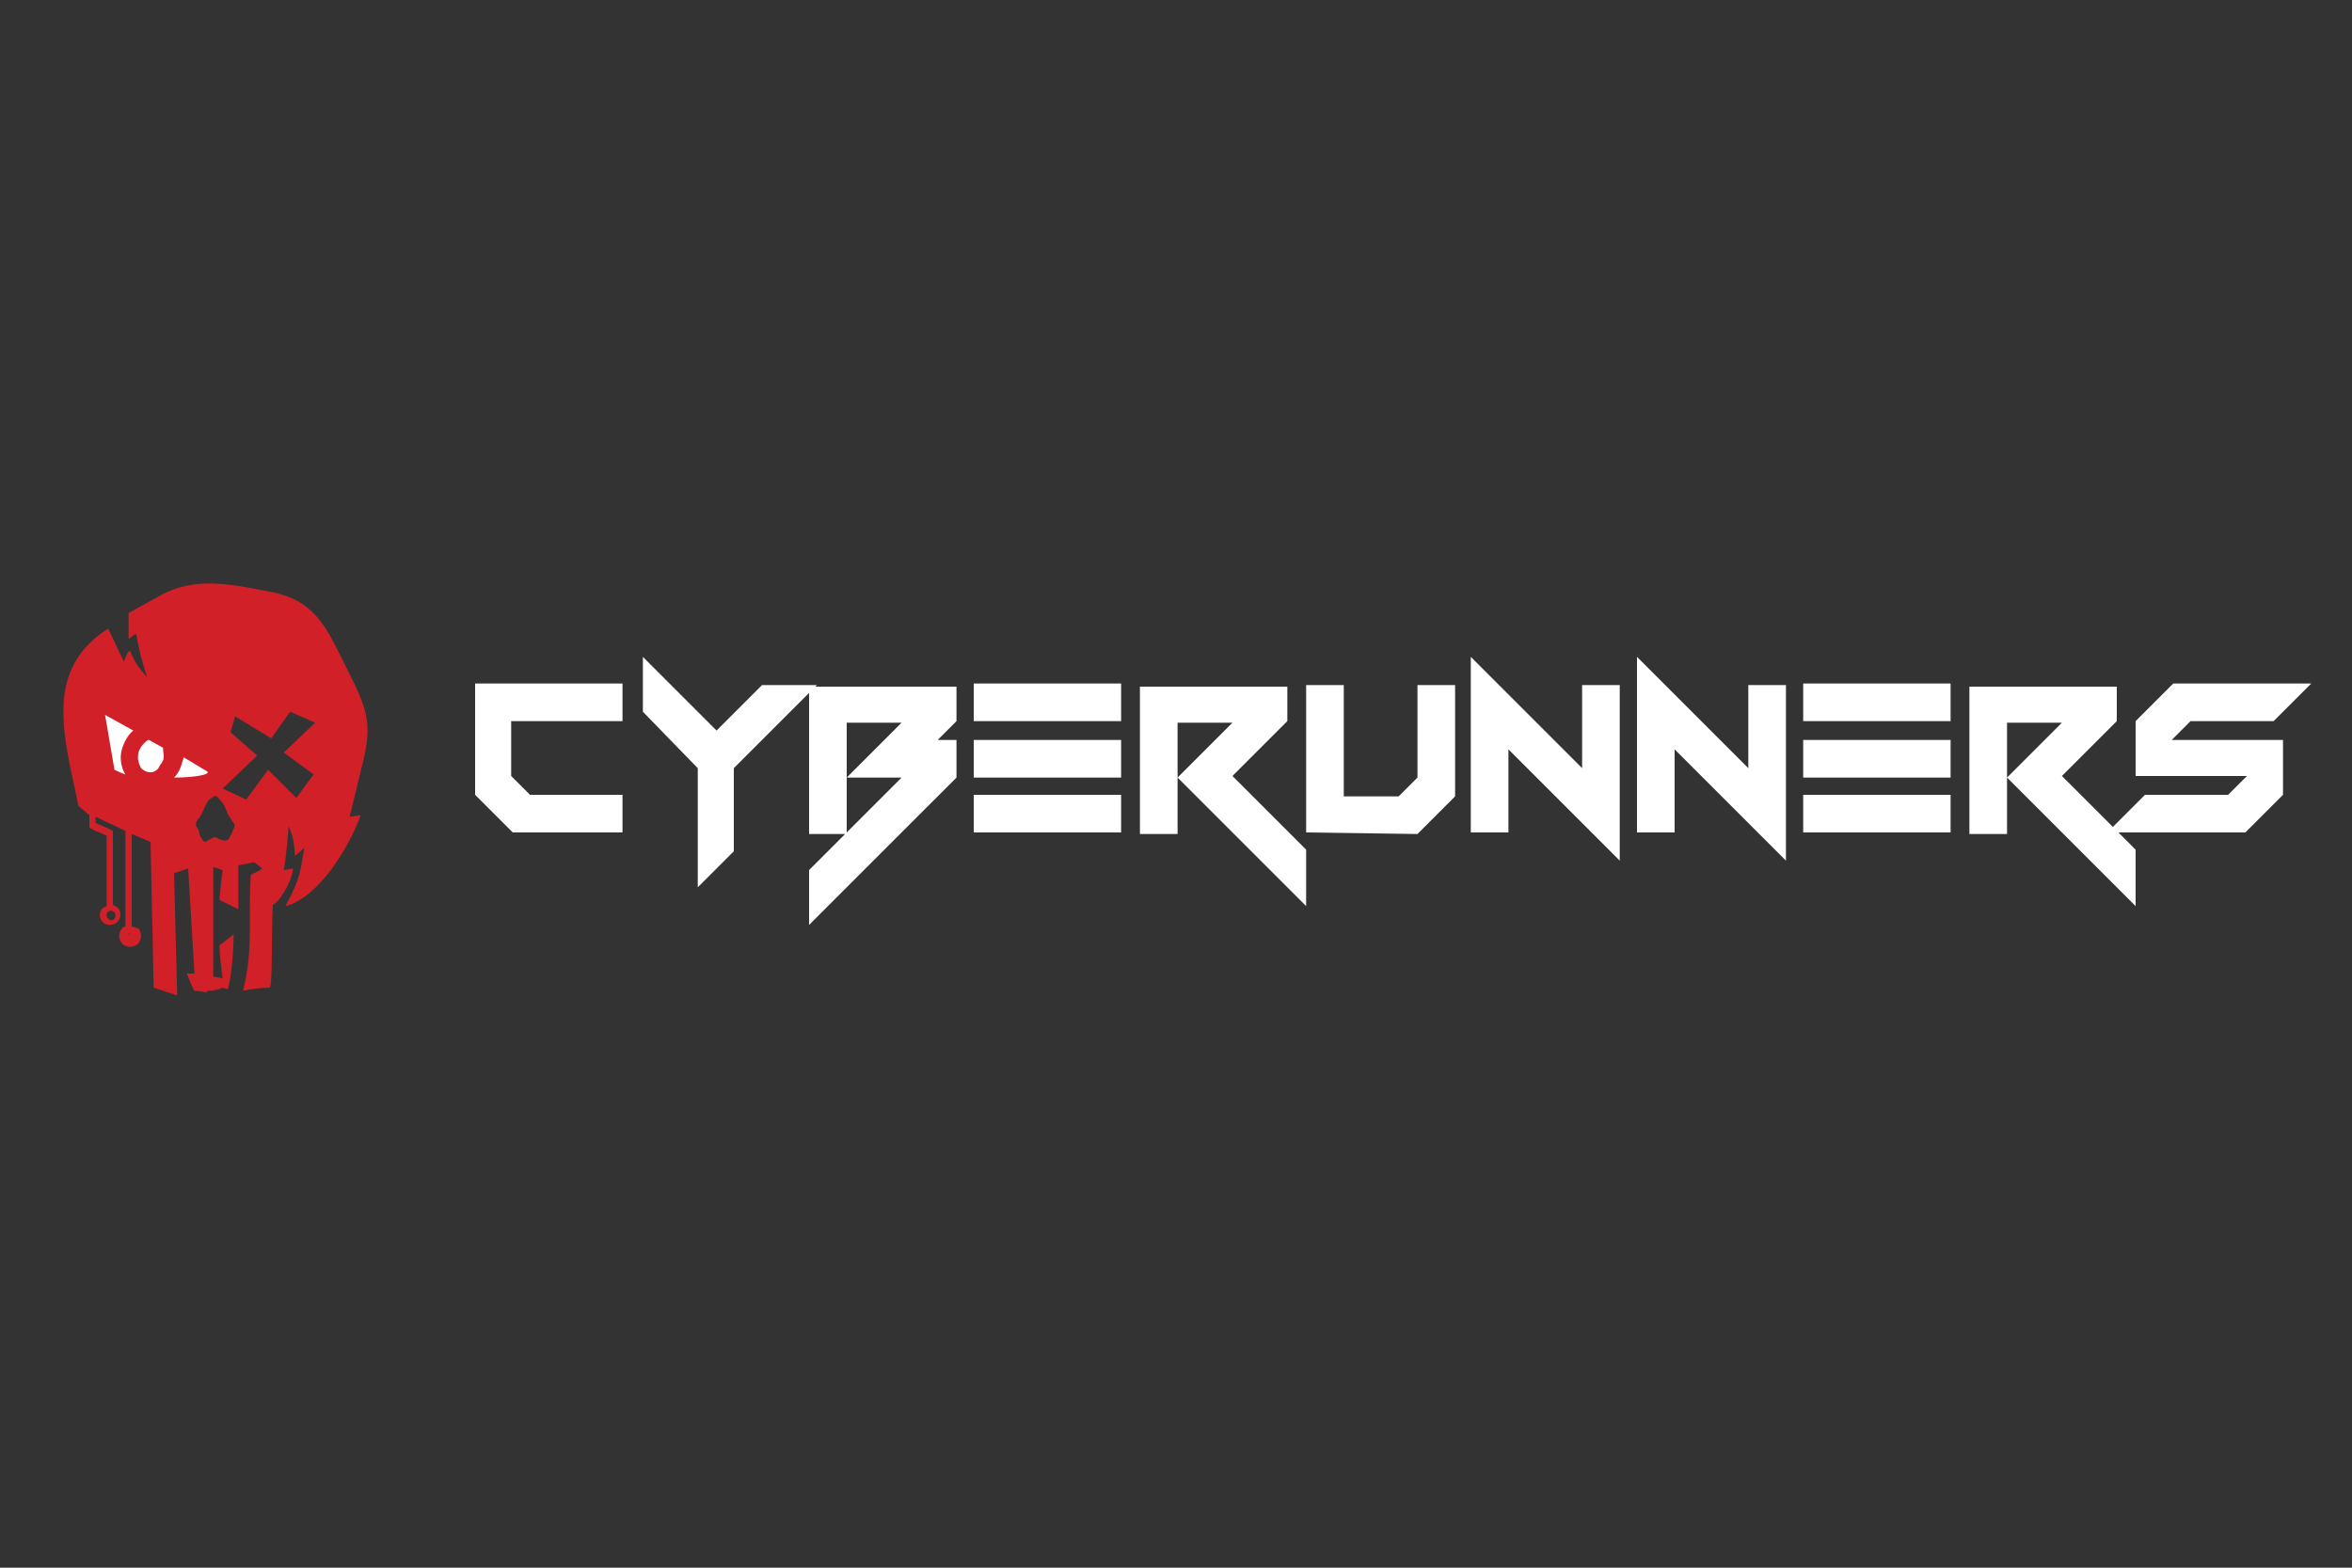 <?xml version="1.0" encoding="utf-8"?>
<!-- Generator: Adobe Illustrator 25.0.1, SVG Export Plug-In . SVG Version: 6.00 Build 0)  -->
<svg version="1.1" id="Layer_1" xmlns="http://www.w3.org/2000/svg" xmlns:xlink="http://www.w3.org/1999/xlink" x="0px" y="0px"
	 viewBox="0 0 150 100" style="enable-background:new 0 0 150 100;" xml:space="preserve">
<rect x="0" y="0" width="150" height="100" fill="#333333" stroke="none"/>
<style type="text/css">
	.st0{fill:#FFFFFF;}
	.st1{fill-rule:evenodd;clip-rule:evenodd;fill:#FFFFFF;}
	.st2{fill-rule:evenodd;clip-rule:evenodd;fill:#D12028;}
</style>
<path class="st0" d="M32.7,53.1l-2.4-2.4v-7.1h9.4V46h-7.1v3.5l1.2,1.2h5.9v2.4H32.7L32.7,53.1z M44.5,56.6V49L41,45.4v-3.5l4.7,4.7
	l2.9-2.9h3.5L46.8,49v5.3L44.5,56.6L44.5,56.6z M51.6,59v-3.5l5.9-5.9h-3.5l3.5-3.5h-3.5v7.1h-2.4v-9.4H61V46l-1.2,1.2H61v2.4
	L51.6,59L51.6,59z M62.1,53.1v-2.4h9.4v2.4H62.1z M62.1,49.6v-2.4h9.4v2.4H62.1z M62.1,46v-2.4h9.4V46H62.1z M83.3,57.8l-8.2-8.2
	l3.5-3.5h-3.5v7.1h-2.4v-9.4h9.4V46l-3.5,3.5l4.7,4.7L83.3,57.8L83.3,57.8z M83.3,53.1v-9.4h2.4v7.1h3.5l1.2-1.2v-5.9h2.4v7.1
	l-2.4,2.4L83.3,53.1L83.3,53.1z M103.3,54.9l-7.1-7.1v5.3h-2.4V41.9l7.1,7.1v-5.3h2.4V54.9z M113.9,54.9l-7.1-7.1v5.3h-2.4V41.9
	l7.1,7.1v-5.3h2.4V54.9z M115,53.1v-2.4h9.4v2.4H115z M115,49.6v-2.4h9.4v2.4H115z M115,46v-2.4h9.4V46H115z M136.2,57.8l-8.2-8.2
	l3.5-3.5H128v7.1h-2.4v-9.4h9.4V46l-3.5,3.5l4.7,4.7L136.2,57.8L136.2,57.8z M134.4,53.1l2.4-2.4h5.3l1.2-1.2h-7.1V46l2.4-2.4h8.8
	L145,46h-5.3l-1.2,1.2h7.1v3.5l-2.4,2.4H134.4z"/>
<g>
	<path class="st1" d="M7.2,45.1h4.4c1,0,1.9,0.8,1.9,1.9v2.6c0,0.5-0.4,1-1,1H8.1c-1,0-1.9-0.8-1.9-1.9V46
		C6.3,45.5,6.7,45.1,7.2,45.1z"/>
	<path class="st2" d="M8.4,59.1l0-5.5v-0.4l1.2,0.5l0.2,9.3l1.5,0.5l-0.2-7.8l0.9-0.3l0.4,6.7c-0.2,0-0.3,0-0.5,0
		c0.2,0.4,0.3,0.8,0.5,1.1c0.3,0,0.6,0.1,0.8,0.1c0,0,0-0.1,0-0.1c0.5,0,0.8-0.1,1-0.2l0.3,0.1c0.2-0.3,0.4-2.3,0.4-3.5L14,60.3
		c0,0.5,0.1,1.4,0.2,2.1c-0.1,0-0.5-0.1-0.6-0.1l0-7l0.6,0.2c0,0-0.2,1.6-0.2,1.9l1.2,0.6c0-0.2,0-0.4,0-0.6l0-2.2l1-0.2l0.4,0.3
		l0.1,0.1l-0.1,0.1L16,55.8c-0.2,2.6,0.2,4.6-0.5,7.4c0.4-0.1,1.3-0.2,1.7-0.2c0.2-0.2,0.1-3.6,0.2-5.3c0.3,0,1.2-1.4,1.3-2.3
		l-0.6,0.1c0.2-1.2,0.3-2.6,0.3-2.8c0.3,0.6,0.4,1.3,0.4,1.9l0.6-0.5c-0.2,1.2-0.2,1.9-1.2,3.7c2.1-0.5,4.1-3.8,4.8-5.8l-0.7,0.1
		l0.8-3.3c0.7-2.7,0.3-3.6-1-6.2c-1.2-2.4-1.9-4.2-4.6-4.8c-2.6-0.5-5-1.1-7.3,0.2l-2,1.1l0,0.9l0,0.7c0,0.2,0.4-0.4,0.5-0.2
		c0.2,1.2,0.6,2.5,0.7,2.7c-0.5-0.5-0.9-1.1-1.1-1.7c-0.2,0.1-0.3,0.5-0.4,0.7l-1-2.1c-1.6,1-2.4,2.3-2.7,3.7
		c-0.5,2.3,0.3,5.1,0.8,7.6L5.7,52v0.4v0.4L6.1,53l0.7,0.3V53l0,4.8C6.1,58,6.3,59,7,59c0.6,0,0.9-0.7,0.5-1.1
		c-0.1-0.1-0.2-0.1-0.3-0.2l0-5V53l-0.4-0.2l-0.7-0.3v-0.4L8,53l0,6.1c-0.1,0-0.2,0.1-0.2,0.1c-0.1,0.1-0.2,0.3-0.2,0.5
		c0,0.2,0.1,0.4,0.2,0.5l0,0c0.1,0.1,0.3,0.2,0.5,0.2c0.2,0,0.4-0.1,0.5-0.2c0.1-0.1,0.2-0.3,0.2-0.5c0-0.2-0.1-0.4-0.2-0.5l0,0l0,0
		C8.6,59.2,8.5,59.1,8.4,59.1L8.4,59.1z M14.2,50.3l1.5,0.7l1.4-1.9l1.8,1.8l1.1-1.5l-1.9-1.4l2-1.9l-1.6-0.7l-1.2,1.7L15,45.7
		l-0.3,1l1.7,1.5L14.2,50.3L14.2,50.3z M6.9,58.6c0.3,0.3,0.6-0.1,0.4-0.4C7,57.9,6.6,58.3,6.9,58.6z M14.1,51.1
		c0.3,0.3,0.3,0.7,0.6,1.1c0.3,0.5,0.4,0.3,0,1.1c-0.1,0.2-0.1,0.3-0.3,0.3c-0.2,0.1-0.6-0.2-0.7-0.2s-0.6,0.3-0.6,0.3
		c-0.2,0-0.4-0.5-0.4-0.6c0-0.1-0.1-0.3-0.2-0.4c0-0.2,0-0.3,0.1-0.4c0.5-0.6,0.4-1.1,0.9-1.4C13.8,50.6,13.9,50.9,14.1,51.1
		L14.1,51.1z M11.1,49.6c0.3-0.3,0.4-0.6,0.5-0.9c0-0.1,0.1-0.2,0.1-0.4l1.5,0.9C13.5,49.4,12.4,49.6,11.1,49.6z M9.5,47.2
		c-0.1,0-0.2,0.1-0.3,0.2c-0.3,0.3-0.4,0.6-0.4,0.9c0,0.3,0.1,0.5,0.2,0.7c0.3,0.3,0.8,0.4,1.1,0c0.1-0.2,0.2-0.3,0.3-0.5
		c0.1-0.2,0-0.5,0-0.7c0,0,0-0.1,0-0.1L9.5,47.2C9.6,47.2,9.6,47.2,9.5,47.2z M8.5,46.6C8,47,7.7,47.8,7.7,48.3
		c0,0.4,0.1,0.8,0.3,1.1c-0.3-0.1-0.5-0.2-0.7-0.3l-0.6-3.5L8.5,46.6z M8.4,59.5L8.4,59.5L8.4,59.5L8.4,59.5L8.4,59.5L8.4,59.5
		L8.4,59.5L8.4,59.5L8.4,59.5L8.4,59.5L8.4,59.5L8.4,59.5L8.4,59.5L8.4,59.5L8.4,59.5L8.4,59.5L8.4,59.5L8.4,59.5L8.4,59.5L8.4,59.5
		C8.4,59.5,8.4,59.5,8.4,59.5L8.4,59.5L8.4,59.5L8.4,59.5L8.4,59.5L8.4,59.5l-0.1,0l0,0h0l0,0h0h0h0l0,0h0h0l0,0l0,0h0h0l0,0l0,0h0
		h0l0,0l0,0h0h0l0,0l0,0h0h0l0,0l0,0h0h0l0,0l0,0h0l0,0h0l0,0l0,0l0,0l0,0l0,0l0,0l0,0l0,0l0,0c0,0-0.1,0-0.1,0.1
		c0,0-0.1,0.1-0.1,0.1l0,0l0,0l0,0l0,0l0,0l0,0l0,0v0l0,0l0,0v0l0,0l0,0l0,0v0l0,0l0,0v0l0,0l0,0v0l0,0l0,0v0v0l0,0l0,0v0v0l0,0l0,0
		v0v0l0,0l0,0v0v0l0,0l0,0v0v0l0,0l0,0v0v0v0v0v0v0l0,0v0v0v0v0v0v0v0l0,0v0l0,0v0v0v0v0v0l0,0l0,0l0,0l0,0l0,0l0,0l0,0l0,0l0,0l0,0
		l0,0l0,0l0,0l0,0l0,0h0l0,0l0,0l0,0l0,0l0,0l0,0l0,0l0,0l0,0l0,0l0,0l0,0l0,0l0,0l0,0h0h0l0,0l0,0h0l0,0l0,0h0l0,0h0h0l0,0l0,0h0h0
		h0l0,0h0h0h0l0,0l0,0h0h0l0,0l0,0h0h0l0,0l0,0h0h0l0,0l0,0h0h0l0,0l0,0h0h0l0,0l0,0h0h0h0l0,0h0l0,0l0,0l0,0l0,0l0,0l0,0l0,0l0,0
		l0,0l0,0c0,0,0.1,0,0.1-0.1c0,0,0.1-0.1,0.1-0.1l0,0l0,0l0,0v0l0,0v0v0v0v0v0v0v0l0,0l0,0v0v0v0v0v0l0,0l0,0v0v0l0,0l0,0v0v0v0l0,0
		v0v0v0v0v0v0l0,0L8.4,59.5L8.4,59.5L8.4,59.5L8.4,59.5L8.4,59.5L8.4,59.5L8.4,59.5L8.4,59.5L8.4,59.5L8.4,59.5L8.4,59.5L8.4,59.5
		L8.4,59.5L8.4,59.5L8.4,59.5L8.4,59.5L8.4,59.5L8.4,59.5L8.4,59.5L8.4,59.5L8.4,59.5L8.4,59.5L8.4,59.5L8.4,59.5L8.4,59.5L8.4,59.5
		L8.4,59.5L8.4,59.5L8.4,59.5L8.4,59.5L8.4,59.5L8.4,59.5L8.4,59.5L8.4,59.5L8.4,59.5L8.4,59.5L8.4,59.5L8.4,59.5L8.4,59.5L8.4,59.5
		L8.4,59.5L8.4,59.5L8.4,59.5z"/>
</g>
</svg>
